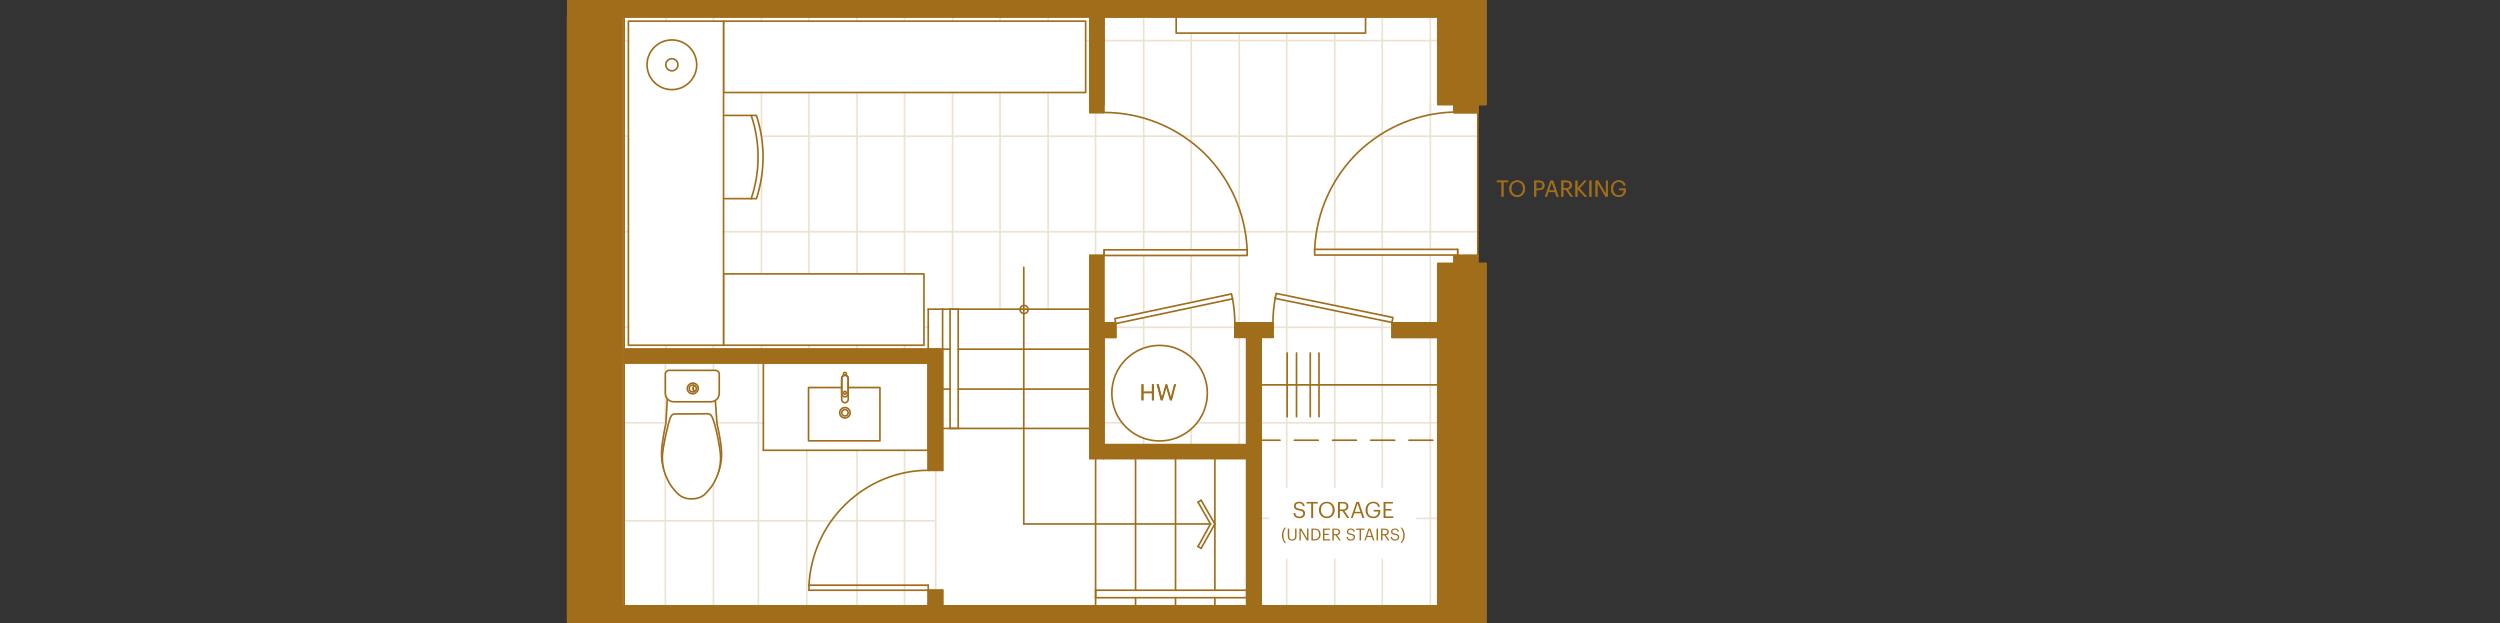 <?xml version="1.0" encoding="UTF-8"?>
<svg xmlns="http://www.w3.org/2000/svg" viewBox="0 0 376.778 93.898">
  <rect x="0" y="0" width="376.778" height="93.898" fill="#333333" stroke="none"/>
  <defs>
    <style>.cls-1{stroke-dasharray:0 0 3.6 2.16;}.cls-1,.cls-2,.cls-3{stroke:#a06d1b;stroke-linecap:round;stroke-linejoin:round;stroke-width:.252px;}.cls-1,.cls-3{fill:none;}.cls-4,.cls-2,.cls-5{fill:#fff;}.cls-6{fill:#a06d1b;}.cls-7{opacity:.2;}.cls-5{stroke:#fff;stroke-miterlimit:10;stroke-width:1.095px;}</style>
  </defs>
  <g id="Base_layer">
    <polygon class="cls-4" points="223.941 93.75 85.589 93.75 85.589 .102 223.941 .102 223.941 15.726 222.719 15.726 222.719 39.726 223.941 39.726 223.941 93.75"></polygon>
  </g>
  <g id="Flooring" class="cls-7">
    <line class="cls-3" x1="215.565" y1="2.55" x2="215.565" y2="16.95"></line>
    <line class="cls-3" x1="215.565" y1="15.726" x2="215.565" y2="48.667"></line>
    <line class="cls-3" x1="215.565" y1="50.832" x2="215.565" y2="91.302"></line>
    <line class="cls-3" x1="208.319" y1="2.55" x2="208.319" y2="16.95"></line>
    <line class="cls-3" x1="208.319" y1="16.95" x2="208.319" y2="47.82"></line>
    <line class="cls-3" x1="208.319" y1="47.292" x2="208.319" y2="91.302"></line>
    <line class="cls-3" x1="201.165" y1="2.55" x2="201.165" y2="16.95"></line>
    <line class="cls-3" x1="201.165" y1="16.95" x2="201.165" y2="43.68"></line>
    <line class="cls-3" x1="201.165" y1="42.548" x2="201.165" y2="91.302"></line>
    <line class="cls-3" x1="193.919" y1="2.55" x2="193.919" y2="40.196"></line>
    <line class="cls-3" x1="193.919" y1="40.385" x2="193.919" y2="91.302"></line>
    <line class="cls-3" x1="186.765" y1="2.55" x2="186.765" y2="16.95"></line>
    <line class="cls-3" x1="186.765" y1="16.95" x2="186.765" y2="48.667"></line>
    <line class="cls-3" x1="186.765" y1="50.832" x2="186.765" y2="67.02"></line>
    <line class="cls-3" x1="179.519" y1="2.55" x2="179.519" y2="16.95"></line>
    <line class="cls-3" x1="179.519" y1="16.95" x2="179.519" y2="42.08"></line>
    <line class="cls-3" x1="179.519" y1="40.651" x2="179.519" y2="53.844"></line>
    <line class="cls-3" x1="179.519" y1="64.572" x2="179.519" y2="67.02"></line>
    <line class="cls-3" x1="172.365" y1="2.55" x2="172.365" y2="16.95"></line>
    <line class="cls-3" x1="172.365" y1="16.95" x2="172.365" y2="46.315"></line>
    <line class="cls-3" x1="172.365" y1="45.972" x2="172.365" y2="52.432"></line>
    <line class="cls-3" x1="172.365" y1="65.985" x2="172.365" y2="67.02"></line>
    <line class="cls-3" x1="165.119" y1="16.95" x2="165.119" y2="38.502"></line>
    <line class="cls-3" x1="157.965" y1="2.55" x2="157.965" y2="46.596"></line>
    <line class="cls-3" x1="150.719" y1="2.55" x2="150.719" y2="46.596"></line>
    <line class="cls-3" x1="143.565" y1="2.55" x2="143.565" y2="46.596"></line>
    <line class="cls-3" x1="136.319" y1="2.55" x2="136.319" y2="52.62"></line>
    <line class="cls-3" x1="129.165" y1="2.55" x2="129.165" y2="52.62"></line>
    <line class="cls-3" x1="121.919" y1="2.55" x2="121.919" y2="52.62"></line>
    <line class="cls-3" x1="114.765" y1="2.55" x2="114.765" y2="52.62"></line>
    <line class="cls-3" x1="107.519" y1="2.55" x2="107.519" y2="52.62"></line>
    <line class="cls-3" x1="100.365" y1="2.55" x2="100.365" y2="52.62"></line>
    <line class="cls-3" x1="94.06" y1="6.126" x2="164.271" y2="6.126"></line>
    <line class="cls-3" x1="166.341" y1="6.126" x2="216.695" y2="6.126"></line>
    <line class="cls-3" x1="94.06" y1="20.526" x2="222.719" y2="20.526"></line>
    <line class="cls-3" x1="94.06" y1="34.926" x2="222.719" y2="34.926"></line>
    <line class="cls-3" x1="94.06" y1="49.326" x2="139.989" y2="49.326"></line>
    <line class="cls-3" x1="92.799" y1="63.726" x2="114.941" y2="63.726"></line>
    <line class="cls-3" x1="92.905" y1="78.509" x2="141.024" y2="78.509"></line>
    <line class="cls-3" x1="191.847" y1="49.326" x2="209.354" y2="49.326"></line>
    <line class="cls-3" x1="209.447" y1="49.326" x2="209.824" y2="49.326"></line>
    <line class="cls-3" x1="168.13" y1="49.326" x2="186.106" y2="49.326"></line>
    <line class="cls-3" x1="166.341" y1="63.726" x2="169.071" y2="63.726"></line>
    <line class="cls-3" x1="180.365" y1="63.726" x2="187.989" y2="63.726"></line>
    <line class="cls-3" x1="190.06" y1="63.726" x2="216.789" y2="63.726"></line>
    <line class="cls-3" x1="190.06" y1="78.126" x2="216.789" y2="78.126"></line>
    <line class="cls-3" x1="100.271" y1="91.302" x2="100.271" y2="53.656"></line>
    <line class="cls-3" x1="129.165" y1="92.526" x2="129.165" y2="67.867"></line>
    <line class="cls-3" x1="136.319" y1="92.526" x2="136.319" y2="67.867"></line>
    <line class="cls-3" x1="107.519" y1="91.302" x2="107.519" y2="54.691"></line>
    <line class="cls-3" x1="121.588" y1="91.639" x2="121.588" y2="67.867"></line>
    <line class="cls-3" x1="114.295" y1="92.526" x2="114.295" y2="53.656"></line>
    <line class="cls-3" x1="141.024" y1="88.95" x2="141.024" y2="70.88"></line>
  </g>
  <g id="Floorplans">
    <polyline class="cls-3" points="85.589 .102 85.589 2.55 216.695 2.55 216.695 .102 85.589 .102"></polyline>
    <polyline class="cls-3" points="221.495 .102 85.589 .102 223.941 .102"></polyline>
    <line class="cls-3" x1="223.941" y1="15.726" x2="219.141" y2="15.726"></line>
    <line class="cls-3" x1="219.141" y1="15.726" x2="216.695" y2="15.726"></line>
    <line class="cls-3" x1="222.719" y1="38.502" x2="222.719" y2="16.95"></line>
    <line class="cls-3" x1="183.095" y1="69.091" x2="183.095" y2="88.95"></line>
    <line class="cls-3" x1="183.095" y1="90.08" x2="183.095" y2="91.302"></line>
    <line class="cls-3" x1="177.165" y1="69.091" x2="177.165" y2="88.95"></line>
    <line class="cls-3" x1="177.165" y1="90.08" x2="177.165" y2="91.302"></line>
    <line class="cls-3" x1="171.141" y1="69.091" x2="171.141" y2="88.95"></line>
    <line class="cls-3" x1="171.141" y1="90.08" x2="171.141" y2="91.302"></line>
    <line class="cls-3" x1="166.341" y1="67.02" x2="166.341" y2="50.832"></line>
    <line class="cls-3" x1="165.119" y1="69.091" x2="165.119" y2="91.302"></line>
    <line class="cls-3" x1="164.271" y1="64.572" x2="142.06" y2="64.572"></line>
    <line class="cls-3" x1="164.271" y1="58.644" x2="144.412" y2="58.644"></line>
    <line class="cls-3" x1="143.189" y1="58.644" x2="142.06" y2="58.644"></line>
    <line class="cls-3" x1="164.271" y1="52.62" x2="144.412" y2="52.62"></line>
    <line class="cls-3" x1="143.189" y1="52.62" x2="142.06" y2="52.62"></line>
    <line class="cls-3" x1="164.271" y1="46.596" x2="142.06" y2="46.596"></line>
    <line class="cls-3" x1="166.341" y1="67.02" x2="166.341" y2="50.832"></line>
    <line class="cls-3" x1="168.13" y1="50.832" x2="168.13" y2="48.667"></line>
    <line class="cls-3" x1="209.824" y1="50.832" x2="209.824" y2="48.667"></line>
    <line class="cls-3" x1="216.695" y1="50.832" x2="209.824" y2="50.832"></line>
    <line class="cls-3" x1="216.695" y1="48.667" x2="209.824" y2="48.667"></line>
    <polyline class="cls-3" points="186.106 50.832 191.847 50.832 191.847 48.667 186.106 48.667 186.106 50.832"></polyline>
    <line class="cls-3" x1="168.13" y1="50.832" x2="166.341" y2="50.832"></line>
    <polyline class="cls-3" points="187.895 91.302 187.895 50.832 190.06 50.832 190.06 91.302 187.895 91.302"></polyline>
    <line class="cls-3" x1="190.06" y1="50.832" x2="190.06" y2="69.091"></line>
    <path class="cls-3" d="m139.895,70.88c-4.589,0-9.043,1.821-12.424,5.082h0c-3.32,3.2-5.31,7.587-5.552,12.235h0"></path>
    <path class="cls-3" d="m174.765,52.056c3.976,0,7.2,3.224,7.2,7.2,0,3.976-3.224,7.2-7.2,7.2s-7.2-3.224-7.2-7.2,3.224-7.2,7.2-7.2"></path>
    <polyline class="cls-3" points="139.895 88.95 139.895 91.302 142.06 91.302 142.06 88.95 139.895 88.95"></polyline>
    <polyline class="cls-3" points="85.589 93.75 85.589 2.55 94.06 2.55 94.06 93.75 85.589 93.75"></polyline>
    <polyline class="cls-3" points="219.141 16.95 219.141 15.726 222.719 15.726 222.719 16.95 219.141 16.95"></polyline>
    <polyline class="cls-3" points="216.695 15.726 216.695 .102 223.941 .102 223.941 15.726 216.695 15.726"></polyline>
    <polyline class="cls-3" points="94.154 93.75 94.154 91.302 216.695 91.302 216.695 93.75 94.154 93.75"></polyline>
    <polyline class="cls-3" points="216.695 93.75 216.695 39.726 223.941 39.726 223.941 93.75 216.695 93.75"></polyline>
    <polyline class="cls-3" points="219.141 38.502 219.141 39.726 222.719 39.726 222.719 38.502 219.141 38.502"></polyline>
    <polyline class="cls-3" points="209.824 50.832 209.824 48.667 216.695 48.667 216.695 50.832 209.824 50.832"></polyline>
    <polyline class="cls-3" points="164.271 15.726 164.271 2.55 166.341 2.55 166.341 15.726 164.271 15.726"></polyline>
    <polyline class="cls-3" points="166.341 69.091 166.341 67.02 187.895 67.02 187.895 69.091 166.341 69.091"></polyline>
    <polyline class="cls-3" points="168.13 48.667 168.13 50.832 166.341 50.832 166.341 48.667 168.13 48.667"></polyline>
    <polyline class="cls-3" points="94.06 54.691 94.06 52.62 139.895 52.62 139.895 54.691 94.06 54.691"></polyline>
    <line class="cls-3" x1="182.436" y1="78.972" x2="154.295" y2="78.972"></line>
    <line class="cls-3" x1="183.095" y1="78.972" x2="181.024" y2="75.396"></line>
    <line class="cls-3" x1="180.554" y1="75.68" x2="182.436" y2="78.972"></line>
    <line class="cls-3" x1="180.554" y1="82.361" x2="182.436" y2="78.972"></line>
    <line class="cls-3" x1="183.095" y1="78.972" x2="181.024" y2="82.644"></line>
    <line class="cls-3" x1="181.024" y1="82.644" x2="180.554" y2="82.361"></line>
    <line class="cls-3" x1="181.024" y1="75.396" x2="180.554" y2="75.68"></line>
    <line class="cls-3" x1="154.295" y1="78.972" x2="154.295" y2="40.291"></line>
    <path class="cls-3" d="m154.341,46.032c.338,0,.613.274.613.613,0,.338-.275.611-.613.611s-.611-.274-.611-.611c0-.339.274-.613.611-.613"></path>
    <line class="cls-3" x1="115.047" y1="67.867" x2="115.047" y2="54.691"></line>
    <line class="cls-3" x1="115.047" y1="54.691" x2="139.895" y2="54.691"></line>
    <line class="cls-3" x1="139.895" y1="54.691" x2="139.895" y2="67.867"></line>
    <line class="cls-3" x1="139.895" y1="67.867" x2="115.047" y2="67.867"></line>
    <polyline class="cls-3" points="91.8 93.75 91.8 91.302 214.436 91.302 214.436 93.75 91.8 93.75"></polyline>
    <polyline class="cls-3" points="139.895 52.62 139.895 70.88 142.06 70.88 142.06 52.62 139.895 52.62"></polyline>
    <polyline class="cls-3" points="166.341 38.502 166.341 69.091 164.271 69.091 164.271 38.502 166.341 38.502"></polyline>
    <polyline class="cls-3" points="166.341 16.95 166.341 2.55 164.271 2.55 164.271 16.95 166.341 16.95"></polyline>
    <line class="cls-3" x1="166.341" y1="16.95" x2="166.341" y2="2.55"></line>
    <line class="cls-3" x1="166.341" y1="2.55" x2="164.271" y2="2.55"></line>
    <line class="cls-3" x1="164.271" y1="2.55" x2="164.271" y2="16.95"></line>
    <line class="cls-3" x1="164.271" y1="16.95" x2="166.341" y2="16.95"></line>
    <line class="cls-3" x1="166.341" y1="38.502" x2="166.341" y2="69.091"></line>
    <line class="cls-3" x1="166.341" y1="69.091" x2="164.271" y2="69.091"></line>
    <line class="cls-3" x1="164.271" y1="69.091" x2="164.271" y2="38.502"></line>
    <line class="cls-3" x1="164.271" y1="38.502" x2="166.341" y2="38.502"></line>
    <line class="cls-3" x1="139.895" y1="52.62" x2="139.895" y2="46.596"></line>
    <line class="cls-3" x1="139.895" y1="46.596" x2="142.06" y2="46.596"></line>
    <line class="cls-3" x1="142.06" y1="46.596" x2="142.06" y2="52.62"></line>
    <line class="cls-3" x1="142.06" y1="52.62" x2="139.895" y2="52.62"></line>
    <line class="cls-3" x1="139.895" y1="52.62" x2="139.895" y2="70.88"></line>
    <line class="cls-3" x1="139.895" y1="70.88" x2="142.06" y2="70.88"></line>
    <line class="cls-3" x1="142.06" y1="70.88" x2="142.06" y2="52.62"></line>
    <line class="cls-3" x1="142.06" y1="52.62" x2="139.895" y2="52.62"></line>
    <line class="cls-3" x1="91.8" y1="93.75" x2="91.8" y2="91.302"></line>
    <line class="cls-3" x1="91.8" y1="91.302" x2="214.436" y2="91.302"></line>
    <line class="cls-3" x1="214.436" y1="91.302" x2="214.436" y2="93.75"></line>
    <line class="cls-3" x1="214.436" y1="93.75" x2="91.8" y2="93.75"></line>
    <line class="cls-3" x1="144.412" y1="64.572" x2="144.412" y2="46.596"></line>
    <line class="cls-3" x1="144.412" y1="46.596" x2="143.189" y2="46.596"></line>
    <line class="cls-3" x1="143.189" y1="46.596" x2="143.189" y2="64.572"></line>
    <line class="cls-3" x1="143.189" y1="64.572" x2="144.412" y2="64.572"></line>
    <line class="cls-3" x1="165.119" y1="90.08" x2="165.119" y2="88.95"></line>
    <line class="cls-3" x1="165.119" y1="88.95" x2="187.895" y2="88.95"></line>
    <line class="cls-3" x1="187.895" y1="88.95" x2="187.895" y2="90.08"></line>
    <line class="cls-3" x1="187.895" y1="90.08" x2="165.119" y2="90.08"></line>
    <line class="cls-3" x1="94.06" y1="54.691" x2="94.06" y2="52.62"></line>
    <line class="cls-3" x1="94.06" y1="52.62" x2="139.895" y2="52.62"></line>
    <line class="cls-3" x1="139.895" y1="52.62" x2="139.895" y2="54.691"></line>
    <line class="cls-3" x1="139.895" y1="54.691" x2="94.06" y2="54.691"></line>
    <line class="cls-3" x1="168.13" y1="48.667" x2="168.13" y2="50.832"></line>
    <line class="cls-3" x1="168.13" y1="50.832" x2="166.341" y2="50.832"></line>
    <line class="cls-3" x1="166.341" y1="50.832" x2="166.341" y2="48.667"></line>
    <line class="cls-3" x1="166.341" y1="48.667" x2="168.13" y2="48.667"></line>
    <line class="cls-3" x1="166.341" y1="69.091" x2="166.341" y2="67.02"></line>
    <line class="cls-3" x1="166.341" y1="67.02" x2="187.895" y2="67.02"></line>
    <line class="cls-3" x1="187.895" y1="67.02" x2="187.895" y2="69.091"></line>
    <line class="cls-3" x1="187.895" y1="69.091" x2="166.341" y2="69.091"></line>
    <line class="cls-3" x1="164.271" y1="15.726" x2="164.271" y2="2.55"></line>
    <line class="cls-3" x1="164.271" y1="2.55" x2="166.341" y2="2.55"></line>
    <line class="cls-3" x1="166.341" y1="2.55" x2="166.341" y2="15.726"></line>
    <line class="cls-3" x1="166.341" y1="15.726" x2="164.271" y2="15.726"></line>
    <line class="cls-3" x1="186.106" y1="50.832" x2="186.106" y2="48.667"></line>
    <line class="cls-3" x1="186.106" y1="48.667" x2="191.847" y2="48.667"></line>
    <line class="cls-3" x1="191.847" y1="48.667" x2="191.847" y2="50.832"></line>
    <line class="cls-3" x1="191.847" y1="50.832" x2="186.106" y2="50.832"></line>
    <line class="cls-3" x1="187.895" y1="91.302" x2="187.895" y2="50.832"></line>
    <line class="cls-3" x1="187.895" y1="50.832" x2="190.06" y2="50.832"></line>
    <line class="cls-3" x1="190.06" y1="50.832" x2="190.06" y2="91.302"></line>
    <line class="cls-3" x1="190.06" y1="91.302" x2="187.895" y2="91.302"></line>
    <line class="cls-3" x1="209.824" y1="50.832" x2="209.824" y2="48.667"></line>
    <line class="cls-3" x1="209.824" y1="48.667" x2="216.695" y2="48.667"></line>
    <line class="cls-3" x1="216.695" y1="48.667" x2="216.695" y2="50.832"></line>
    <line class="cls-3" x1="216.695" y1="50.832" x2="209.824" y2="50.832"></line>
    <line class="cls-3" x1="219.141" y1="38.502" x2="219.141" y2="39.726"></line>
    <line class="cls-3" x1="219.141" y1="39.726" x2="222.719" y2="39.726"></line>
    <line class="cls-3" x1="222.719" y1="39.726" x2="222.719" y2="38.502"></line>
    <line class="cls-3" x1="222.719" y1="38.502" x2="219.141" y2="38.502"></line>
    <line class="cls-3" x1="216.695" y1="93.75" x2="216.695" y2="39.726"></line>
    <line class="cls-3" x1="216.695" y1="39.726" x2="223.941" y2="39.726"></line>
    <line class="cls-3" x1="223.941" y1="39.726" x2="223.941" y2="93.75"></line>
    <line class="cls-3" x1="223.941" y1="93.75" x2="216.695" y2="93.75"></line>
    <line class="cls-3" x1="94.154" y1="93.75" x2="94.154" y2="91.302"></line>
    <line class="cls-3" x1="94.154" y1="91.302" x2="216.695" y2="91.302"></line>
    <line class="cls-3" x1="216.695" y1="91.302" x2="216.695" y2="93.75"></line>
    <line class="cls-3" x1="216.695" y1="93.75" x2="94.154" y2="93.75"></line>
    <line class="cls-3" x1="216.695" y1="15.726" x2="216.695" y2=".102"></line>
    <line class="cls-3" x1="216.695" y1=".102" x2="223.941" y2=".102"></line>
    <line class="cls-3" x1="223.941" y1=".102" x2="223.941" y2="15.726"></line>
    <line class="cls-3" x1="223.941" y1="15.726" x2="216.695" y2="15.726"></line>
    <line class="cls-3" x1="219.141" y1="16.95" x2="219.141" y2="15.726"></line>
    <line class="cls-3" x1="219.141" y1="15.726" x2="222.719" y2="15.726"></line>
    <line class="cls-3" x1="222.719" y1="15.726" x2="222.719" y2="16.95"></line>
    <line class="cls-3" x1="222.719" y1="16.95" x2="219.141" y2="16.95"></line>
    <line class="cls-3" x1="85.589" y1=".102" x2="85.589" y2="2.55"></line>
    <line class="cls-3" x1="85.589" y1="2.55" x2="216.695" y2="2.55"></line>
    <line class="cls-3" x1="216.695" y1="2.55" x2="216.695" y2=".102"></line>
    <line class="cls-3" x1="216.695" y1=".102" x2="85.589" y2=".102"></line>
    <line class="cls-3" x1="85.589" y1="93.75" x2="85.589" y2="2.55"></line>
    <line class="cls-3" x1="85.589" y1="2.55" x2="94.06" y2="2.55"></line>
    <line class="cls-3" x1="94.06" y1="2.55" x2="94.06" y2="93.75"></line>
    <line class="cls-3" x1="94.06" y1="93.75" x2="85.589" y2="93.75"></line>
    <line class="cls-3" x1="139.895" y1="88.95" x2="139.895" y2="91.302"></line>
    <line class="cls-3" x1="139.895" y1="91.302" x2="142.06" y2="91.302"></line>
    <line class="cls-3" x1="142.06" y1="91.302" x2="142.06" y2="88.95"></line>
    <line class="cls-3" x1="142.06" y1="88.95" x2="139.895" y2="88.95"></line>
    <line class="cls-3" x1="139.895" y1="88.196" x2="139.895" y2="88.95"></line>
    <line class="cls-3" x1="139.895" y1="88.95" x2="121.919" y2="88.95"></line>
    <line class="cls-3" x1="121.919" y1="88.95" x2="121.919" y2="88.196"></line>
    <line class="cls-3" x1="121.919" y1="88.196" x2="139.895" y2="88.196"></line>
    <line class="cls-3" x1="219.141" y1="15.726" x2="219.141" y2="16.95"></line>
    <line class="cls-3" x1="219.141" y1="16.95" x2="222.719" y2="16.95"></line>
    <line class="cls-3" x1="222.719" y1="16.95" x2="222.719" y2="15.726"></line>
    <line class="cls-3" x1="222.719" y1="15.726" x2="219.141" y2="15.726"></line>
    <path class="cls-2" d="m107.808,60.348l.25,3.518s.602,2.44.683,4.227c.085,1.87-.478,3.243-1.012,4.291s-1.551,1.985-1.551,1.985c-.502.406-1.125.616-1.751.629l-.332.002c-.626-.006-1.251-.21-1.757-.611,0,0-1.028-.927-1.572-1.969-.545-1.042-1.122-2.409-1.058-4.28.062-1.788.638-4.233.638-4.233l.228-3.789"></path>
    <path class="cls-2" d="m104.357,62.378l2.349-.018c.283-.002.468.2.592.439.5.967,1.236,4.596,1.296,5.893.082,1.758-.463,3.048-.98,4.033-.516.985-1.501,1.866-1.501,1.866-.487.383-1.09.58-1.696.591l-.342.002c-.607-.005-1.212-.196-1.702-.574,0,0-.994-.871-1.521-1.85s-1.085-2.264-1.022-4.023c.046-1.297.849-5.011,1.249-5.901.11-.246.304-.444.587-.445l2.349-.011.342-.002Z"></path>
    <path class="cls-2" d="m102.538,54.124h2.881c.709,0,1.285.576,1.285,1.285v5.558c0,.709-.576,1.285-1.285,1.285h-2.881c-.314,0-.569-.255-.569-.569v-6.991c0-.314.255-.569.569-.569Z" transform="translate(162.525 -46.149) rotate(90)"></path>
    <rect class="cls-2" x="103.602" y="57.719" width="1.609" height="1.651" rx=".804" ry=".804" transform="translate(162.95 -45.863) rotate(90)"></rect>
    <path class="cls-2" d="m104.472,58.548c-.001-.182.079-.339.199-.448-.079-.045-.166-.078-.264-.078-.295,0-.536.235-.536.523s.241.523.536.523c.098,0,.185-.033.264-.078-.118-.108-.197-.262-.199-.441Z"></path>
    <path class="cls-2" d="m104.472,58.548c.001.179.08.333.199.441.159-.091.272-.253.272-.445s-.113-.354-.272-.445c-.12.109-.2.266-.199.448Z"></path>
    <path class="cls-3" d="m127.828,62.208c0-.269-.218-.487-.487-.487s-.487.218-.487.487.218.487.487.487.487-.218.487-.487"></path>
    <path class="cls-3" d="m128.13,62.208c0-.436-.353-.789-.789-.789s-.789.353-.789.789.353.789.789.789.789-.353.789-.789"></path>
    <polyline class="cls-3" points="127.882 58.406 132.617 58.406 132.617 66.441 121.856 66.441 121.856 58.406 126.734 58.406"></polyline>
    <rect class="cls-3" x="125.268" y="58.129" width="4.146" height=".985" rx=".489" ry=".489" transform="translate(185.963 -68.719) rotate(90)"></rect>
    <rect class="cls-3" x="125.712" y="57.7" width="3.258" height=".956" rx=".475" ry=".475" transform="translate(185.519 -69.164) rotate(90)"></rect>
    <path class="cls-3" d="m127.125,56.549v-.216c0-.119.097-.216.216-.216h0c.119,0,.216.097.216.216v.216"></path>
    <circle class="cls-3" cx="127.341" cy="59.196" r=".214"></circle>
    <path class="cls-3" d="m186.108,48.782c0-1.301-.129-2.613-.385-3.916"></path>
    <polygon class="cls-2" points="185.75 45.037 185.599 44.293 168.023 48.019 168.174 48.763 185.75 45.037"></polygon>
    <path class="cls-3" d="m191.849,48.716c-.007-1.3.115-2.613.364-3.918"></path>
    <polygon class="cls-2" points="192.186 44.968 192.333 44.224 209.929 47.854 209.782 48.599 192.186 44.968"></polygon>
    <line class="cls-3" x1="198.789" y1="53.204" x2="198.789" y2="62.804"></line>
    <line class="cls-3" x1="197.47" y1="53.204" x2="197.47" y2="62.804"></line>
    <line class="cls-3" x1="195.4" y1="53.204" x2="195.4" y2="62.804"></line>
    <line class="cls-3" x1="193.989" y1="53.204" x2="193.989" y2="62.804"></line>
    <line class="cls-3" x1="221.708" y1="58.004" x2="189.143" y2="58.004"></line>
    <line class="cls-1" x1="221.708" y1="66.352" x2="189.143" y2="66.352"></line>
    <path class="cls-3" d="m166.408,16.95c5.554,0,10.918,2.158,14.965,6.022h0c3.984,3.864,6.346,9.128,6.587,14.683h0"></path>
    <line class="cls-3" x1="166.408" y1="37.656" x2="166.408" y2="38.502"></line>
    <rect class="cls-2" x="166.408" y="37.656" width="21.552" height=".846"></rect>
    <path class="cls-3" d="m219.685,16.88c-5.554,0-10.918,2.158-14.965,6.022h0c-3.984,3.864-6.346,9.128-6.587,14.683h0"></path>
    <line class="cls-3" x1="219.685" y1="37.586" x2="219.685" y2="38.432"></line>
    <rect class="cls-2" x="198.133" y="37.586" width="21.552" height=".846"></rect>
  </g>
  <g id="Wall">
    <polyline class="cls-6" points="85.589 .102 85.589 2.55 216.695 2.55 216.695 .102 85.589 .102"></polyline>
    <polyline class="cls-6" points="221.495 .102 85.589 .102 223.941 .102"></polyline>
    <polyline class="cls-6" points="186.106 50.832 191.847 50.832 191.847 48.667 186.106 48.667 186.106 50.832"></polyline>
    <polyline class="cls-6" points="187.895 91.302 187.895 50.832 190.06 50.832 190.06 91.302 187.895 91.302"></polyline>
    <polyline class="cls-6" points="139.895 88.95 139.895 91.302 142.06 91.302 142.06 88.95 139.895 88.95"></polyline>
    <polyline class="cls-6" points="85.415 93.75 85.415 2.55 93.886 2.55 93.886 93.75 85.415 93.75"></polyline>
    <polyline class="cls-6" points="219.141 16.95 219.141 15.726 222.719 15.726 222.719 16.95 219.141 16.95"></polyline>
    <polyline class="cls-6" points="216.695 15.726 216.695 .102 223.941 .102 223.941 15.726 216.695 15.726"></polyline>
    <polyline class="cls-6" points="94.154 93.75 94.154 91.302 216.695 91.302 216.695 93.75 94.154 93.75"></polyline>
    <polyline class="cls-6" points="216.695 93.75 216.695 39.726 223.941 39.726 223.941 93.75 216.695 93.75"></polyline>
    <polyline class="cls-6" points="219.141 38.502 219.141 39.726 222.719 39.726 222.719 38.502 219.141 38.502"></polyline>
    <polyline class="cls-6" points="209.824 50.832 209.824 48.667 216.695 48.667 216.695 50.832 209.824 50.832"></polyline>
    <polyline class="cls-6" points="164.271 15.726 164.271 2.55 166.341 2.55 166.341 15.726 164.271 15.726"></polyline>
    <polyline class="cls-6" points="166.341 69.091 166.341 67.02 187.895 67.02 187.895 69.091 166.341 69.091"></polyline>
    <polyline class="cls-6" points="168.13 48.667 168.13 50.832 166.341 50.832 166.341 48.667 168.13 48.667"></polyline>
    <polyline class="cls-6" points="94.06 54.691 94.06 52.62 139.895 52.62 139.895 54.691 94.06 54.691"></polyline>
    <polyline class="cls-6" points="91.8 93.75 91.8 91.302 214.436 91.302 214.436 93.75 91.8 93.75"></polyline>
    <polyline class="cls-6" points="139.895 52.62 139.895 70.88 142.06 70.88 142.06 52.62 139.895 52.62"></polyline>
    <polyline class="cls-6" points="166.341 38.502 166.341 69.091 164.271 69.091 164.271 38.502 166.341 38.502"></polyline>
    <polyline class="cls-6" points="166.341 16.95 166.341 2.55 164.271 2.55 164.271 16.95 166.341 16.95"></polyline>
  </g>
  <g id="Text">
    <path class="cls-6" d="m226.299,27.46h-.704v-.24h1.703v.24h-.704s0,2.182,0,2.182h-.295v-2.182Z"></path>
    <path class="cls-6" d="m227.466,28.447v-.027c0-.688.48-1.229,1.192-1.229s1.182.542,1.182,1.223v.027c0,.684-.471,1.232-1.175,1.232-.715,0-1.199-.549-1.199-1.226Zm2.069-.011v-.027c0-.542-.318-.982-.877-.982-.562,0-.888.414-.888.989v.027c0,.586.39.985.895.985.538,0,.87-.406.87-.992Z"></path>
    <path class="cls-6" d="m231.23,27.22h.688c.465,0,.848.203.848.708v.014c0,.515-.387.715-.848.715h-.393s0,.985,0,.985h-.295v-2.422Zm.708,1.202c.346,0,.532-.169.532-.48v-.014c0-.343-.203-.471-.532-.471h-.413s0,.965,0,.965h.413Z"></path>
    <path class="cls-6" d="m233.68,27.22h.387s.819,2.422.819,2.422h-.291l-.237-.698h-.999s-.234.698-.234.698h-.277s.833-2.422.833-2.422Zm-.24,1.49h.84s-.42-1.246-.42-1.246l-.42,1.246Z"></path>
    <path class="cls-6" d="m235.313,27.22h.729c.464,0,.847.189.847.674v.014c0,.399-.268.596-.6.66l.742,1.074h-.329s-.721-1.054-.721-1.054h-.373s0,1.054,0,1.054h-.295v-2.422Zm.749,1.135c.346,0,.531-.149.531-.447v-.014c0-.328-.203-.437-.531-.437h-.454s0,.897,0,.897h.454Z"></path>
    <path class="cls-6" d="m237.441,27.22h.295v1.165s1.054-1.169,1.054-1.169h.328s-1.077,1.18-1.077,1.18l1.132,1.246h-.355s-1.081-1.183-1.081-1.183v1.183h-.295v-2.422Z"></path>
    <path class="cls-6" d="m239.547,27.22h.294v2.422h-.294v-2.422Z"></path>
    <path class="cls-6" d="m240.468,27.22h.383s1.179,2.002,1.179,2.002v-2.002h.281v2.422h-.339s-1.223-2.076-1.223-2.076v2.076h-.281v-2.422Z"></path>
    <path class="cls-6" d="m242.803,28.447v-.027c0-.708.478-1.236,1.172-1.236.481,0,.911.224.985.769h-.294c-.068-.386-.332-.535-.685-.535-.556,0-.874.406-.874.999v.027c0,.6.298.992.867.992.525,0,.752-.342.762-.771h-.708v-.244h.996v.18c0,.701-.43,1.073-1.05,1.073-.745,0-1.172-.519-1.172-1.226Z"></path>
    <path class="cls-6" d="m172.037,57.917h.295v1.098s1.273,0,1.273,0v-1.098h.295v2.422h-.295v-1.077s-1.273,0-1.273,0v1.077h-.295v-2.422Z"></path>
    <path class="cls-6" d="m174.321,57.917h.302l.491,1.955.568-1.955h.21l.569,1.962.498-1.962h.274l-.63,2.422h-.271l-.549-1.914-.565,1.914h-.268l-.63-2.422Z"></path>
    <rect class="cls-6" x="191.834" y="74.049" width="21.077" height="9.613"></rect>
    <path class="cls-6" d="m194.931,77.328h.284c.037.288.152.531.641.531.312,0,.552-.183.552-.457,0-.274-.125-.39-.586-.464-.508-.078-.81-.237-.81-.667s.322-.657.779-.657c.484,0,.786.236.833.667h-.264c-.058-.305-.234-.431-.569-.431-.332,0-.505.166-.505.394,0,.237.088.359.583.434.538.085.822.247.822.704s-.355.715-.836.715c-.647,0-.881-.355-.925-.769Z"></path>
    <path class="cls-6" d="m197.612,75.884h-.705v-.24h1.704v.24h-.704s0,2.182,0,2.182h-.295v-2.182Z"></path>
    <path class="cls-6" d="m198.778,76.871v-.027c0-.688.48-1.229,1.192-1.229s1.182.542,1.182,1.223v.027c0,.684-.471,1.232-1.176,1.232-.714,0-1.198-.549-1.198-1.226Zm2.069-.011v-.027c0-.542-.318-.982-.877-.982-.562,0-.888.414-.888.989v.027c0,.586.39.985.894.985.539,0,.871-.406.871-.992Z"></path>
    <path class="cls-6" d="m201.644,75.644h.729c.464,0,.847.189.847.674v.014c0,.399-.268.596-.6.66l.742,1.074h-.329s-.722-1.054-.722-1.054h-.372s0,1.054,0,1.054h-.295v-2.422Zm.749,1.135c.345,0,.531-.149.531-.447v-.014c0-.328-.203-.437-.531-.437h-.454s0,.897,0,.897h.454Z"></path>
    <path class="cls-6" d="m204.422,75.644h.386s.82,2.422.82,2.422h-.292l-.236-.698h-1s-.233.698-.233.698h-.277s.833-2.422.833-2.422Zm-.24,1.49h.84s-.42-1.246-.42-1.246l-.42,1.246Z"></path>
    <path class="cls-6" d="m205.802,76.871v-.027c0-.708.478-1.236,1.172-1.236.48,0,.911.224.985.769h-.295c-.067-.386-.332-.535-.684-.535-.556,0-.874.406-.874.999v.027c0,.6.298.992.867.992.524,0,.752-.342.762-.771h-.708v-.244h.996v.18c0,.701-.431,1.073-1.05,1.073-.745,0-1.172-.519-1.172-1.226Z"></path>
    <path class="cls-6" d="m208.519,75.644h1.413v.24h-1.118s0,.823,0,.823h.901v.24h-.901s0,.878,0,.878h1.179v.24h-1.474v-2.422Z"></path>
    <path class="cls-6" d="m193.199,80.673c0-.497.185-.883.415-1.153h.208c-.226.28-.406.639-.406,1.153,0,.516.181.871.406,1.151h-.208c-.23-.271-.415-.653-.415-1.151Z"></path>
    <path class="cls-6" d="m194.081,80.801v-1.136h.218v1.111c0,.375.133.521.431.521.285,0,.456-.115.456-.554v-1.078h.217v1.108c0,.436-.217.703-.678.703-.41,0-.644-.24-.644-.676Z"></path>
    <path class="cls-6" d="m195.836,79.665h.282s.871,1.479.871,1.479v-1.479h.208v1.789h-.25l-.903-1.534v1.534h-.208v-1.789Z"></path>
    <path class="cls-6" d="m197.646,79.665h.474c.615,0,.905.38.905.878v.022c0,.496-.285.889-.91.889h-.469v-1.789Zm.463,1.611c.461,0,.691-.275.691-.713v-.021c0-.413-.2-.703-.693-.703h-.243s0,1.437,0,1.437h.245Z"></path>
    <path class="cls-6" d="m199.386,79.665h1.043v.178h-.825s0,.607,0,.607h.665v.178h-.665s0,.648,0,.648h.871v.178h-1.089v-1.789Z"></path>
    <path class="cls-6" d="m200.801,79.665h.538c.343,0,.625.14.625.498v.01c0,.295-.197.44-.442.488l.548.793h-.243l-.532-.778h-.275s0,.778,0,.778h-.218v-1.789Zm.553.838c.256,0,.393-.109.393-.33v-.01c0-.243-.149-.323-.393-.323h-.335s0,.663,0,.663h.335Z"></path>
    <path class="cls-6" d="m202.928,80.909h.21c.028.213.113.394.474.394.23,0,.407-.136.407-.338,0-.203-.092-.288-.433-.343-.375-.058-.598-.176-.598-.493,0-.275.237-.485.575-.485.358,0,.581.175.615.493h-.194c-.043-.226-.173-.318-.421-.318-.245,0-.373.123-.373.29,0,.176.065.266.431.32.397.063.608.183.608.521,0,.301-.263.528-.618.528-.479,0-.65-.263-.684-.568Z"></path>
    <path class="cls-6" d="m204.907,79.843h-.521v-.178h1.258v.178h-.521s0,1.611,0,1.611h-.217v-1.611Z"></path>
    <path class="cls-6" d="m206.247,79.665h.285l.605,1.789h-.215l-.176-.516h-.738s-.172.516-.172.516h-.206l.616-1.789Zm-.178,1.101h.62s-.31-.921-.31-.921l-.311.921Z"></path>
    <path class="cls-6" d="m207.463,79.665h.218v1.789h-.218v-1.789Z"></path>
    <path class="cls-6" d="m208.143,79.665h.538c.343,0,.626.14.626.498v.01c0,.295-.198.44-.443.488l.549.793h-.243l-.533-.778h-.275s0,.778,0,.778h-.218v-1.789Zm.554.838c.255,0,.393-.109.393-.33v-.01c0-.243-.15-.323-.393-.323h-.336s0,.663,0,.663h.336Z"></path>
    <path class="cls-6" d="m209.583,80.909h.21c.027.213.112.394.473.394.23,0,.408-.136.408-.338,0-.203-.093-.288-.433-.343-.376-.058-.599-.176-.599-.493,0-.275.238-.485.576-.485.357,0,.58.175.615.493h-.195c-.042-.226-.173-.318-.42-.318s-.373.123-.373.29c0,.176.064.266.431.32.397.063.607.183.607.521,0,.301-.263.528-.618.528-.478,0-.65-.263-.683-.568Z"></path>
    <path class="cls-6" d="m211.486,80.664c0-.516-.18-.871-.405-1.15h.208c.229.27.415.652.415,1.15,0,.498-.186.884-.415,1.154h-.208c.226-.28.405-.639.405-1.154Z"></path>
    <path class="cls-6" d="m226.299,27.46h-.704v-.24h1.703v.24h-.704s0,2.182,0,2.182h-.295v-2.182Z"></path>
    <path class="cls-6" d="m227.466,28.447v-.027c0-.688.48-1.229,1.192-1.229s1.182.542,1.182,1.223v.027c0,.684-.471,1.232-1.175,1.232-.715,0-1.199-.549-1.199-1.226Zm2.069-.011v-.027c0-.542-.318-.982-.877-.982-.562,0-.888.414-.888.989v.027c0,.586.39.985.895.985.538,0,.87-.406.87-.992Z"></path>
    <path class="cls-6" d="m231.23,27.22h.688c.465,0,.848.203.848.708v.014c0,.515-.387.715-.848.715h-.393s0,.985,0,.985h-.295v-2.422Zm.708,1.202c.346,0,.532-.169.532-.48v-.014c0-.343-.203-.471-.532-.471h-.413s0,.965,0,.965h.413Z"></path>
    <path class="cls-6" d="m233.68,27.22h.387s.819,2.422.819,2.422h-.291l-.237-.698h-.999s-.234.698-.234.698h-.277s.833-2.422.833-2.422Zm-.24,1.49h.84s-.42-1.246-.42-1.246l-.42,1.246Z"></path>
    <path class="cls-6" d="m235.313,27.22h.729c.464,0,.847.189.847.674v.014c0,.399-.268.596-.6.66l.742,1.074h-.329s-.721-1.054-.721-1.054h-.373s0,1.054,0,1.054h-.295v-2.422Zm.749,1.135c.346,0,.531-.149.531-.447v-.014c0-.328-.203-.437-.531-.437h-.454s0,.897,0,.897h.454Z"></path>
    <path class="cls-6" d="m237.441,27.22h.295v1.165s1.054-1.169,1.054-1.169h.328s-1.077,1.18-1.077,1.18l1.132,1.246h-.355s-1.081-1.183-1.081-1.183v1.183h-.295v-2.422Z"></path>
    <path class="cls-6" d="m239.547,27.22h.294v2.422h-.294v-2.422Z"></path>
    <path class="cls-6" d="m240.468,27.22h.383s1.179,2.002,1.179,2.002v-2.002h.281v2.422h-.339s-1.223-2.076-1.223-2.076v2.076h-.281v-2.422Z"></path>
    <path class="cls-6" d="m242.803,28.447v-.027c0-.708.478-1.236,1.172-1.236.481,0,.911.224.985.769h-.294c-.068-.386-.332-.535-.685-.535-.556,0-.874.406-.874.999v.027c0,.6.298.992.867.992.525,0,.752-.342.762-.771h-.708v-.244h.996v.18c0,.701-.43,1.073-1.05,1.073-.745,0-1.172-.519-1.172-1.226Z"></path>
    <path class="cls-6" d="m172.037,57.917h.295v1.098s1.273,0,1.273,0v-1.098h.295v2.422h-.295v-1.077s-1.273,0-1.273,0v1.077h-.295v-2.422Z"></path>
    <path class="cls-6" d="m174.321,57.917h.302l.491,1.955.568-1.955h.21l.569,1.962.498-1.962h.274l-.63,2.422h-.271l-.549-1.914-.565,1.914h-.268l-.63-2.422Z"></path>
    <rect class="cls-5" x="191.834" y="74.049" width="21.077" height="9.613"></rect>
    <path class="cls-6" d="m194.931,77.328h.284c.037.288.152.531.641.531.312,0,.552-.183.552-.457,0-.274-.125-.39-.586-.464-.508-.078-.81-.237-.81-.667s.322-.657.779-.657c.484,0,.786.236.833.667h-.264c-.058-.305-.234-.431-.569-.431-.332,0-.505.166-.505.394,0,.237.088.359.583.434.538.085.822.247.822.704s-.355.715-.836.715c-.647,0-.881-.355-.925-.769Z"></path>
    <path class="cls-6" d="m197.612,75.884h-.705v-.24h1.704v.24h-.704s0,2.182,0,2.182h-.295v-2.182Z"></path>
    <path class="cls-6" d="m198.778,76.871v-.027c0-.688.48-1.229,1.192-1.229s1.182.542,1.182,1.223v.027c0,.684-.471,1.232-1.176,1.232-.714,0-1.198-.549-1.198-1.226Zm2.069-.011v-.027c0-.542-.318-.982-.877-.982-.562,0-.888.414-.888.989v.027c0,.586.39.985.894.985.539,0,.871-.406.871-.992Z"></path>
    <path class="cls-6" d="m201.644,75.644h.729c.464,0,.847.189.847.674v.014c0,.399-.268.596-.6.66l.742,1.074h-.329s-.722-1.054-.722-1.054h-.372s0,1.054,0,1.054h-.295v-2.422Zm.749,1.135c.345,0,.531-.149.531-.447v-.014c0-.328-.203-.437-.531-.437h-.454s0,.897,0,.897h.454Z"></path>
    <path class="cls-6" d="m204.422,75.644h.386s.82,2.422.82,2.422h-.292l-.236-.698h-1s-.233.698-.233.698h-.277s.833-2.422.833-2.422Zm-.24,1.49h.84s-.42-1.246-.42-1.246l-.42,1.246Z"></path>
    <path class="cls-6" d="m205.802,76.871v-.027c0-.708.478-1.236,1.172-1.236.48,0,.911.224.985.769h-.295c-.067-.386-.332-.535-.684-.535-.556,0-.874.406-.874.999v.027c0,.6.298.992.867.992.524,0,.752-.342.762-.771h-.708v-.244h.996v.18c0,.701-.431,1.073-1.05,1.073-.745,0-1.172-.519-1.172-1.226Z"></path>
    <path class="cls-6" d="m208.519,75.644h1.413v.24h-1.118s0,.823,0,.823h.901v.24h-.901s0,.878,0,.878h1.179v.24h-1.474v-2.422Z"></path>
    <path class="cls-6" d="m193.199,80.673c0-.497.185-.883.415-1.153h.208c-.226.28-.406.639-.406,1.153,0,.516.181.871.406,1.151h-.208c-.23-.271-.415-.653-.415-1.151Z"></path>
    <path class="cls-6" d="m194.081,80.801v-1.136h.218v1.111c0,.375.133.521.431.521.285,0,.456-.115.456-.554v-1.078h.217v1.108c0,.436-.217.703-.678.703-.41,0-.644-.24-.644-.676Z"></path>
    <path class="cls-6" d="m195.836,79.665h.282s.871,1.479.871,1.479v-1.479h.208v1.789h-.25l-.903-1.534v1.534h-.208v-1.789Z"></path>
    <path class="cls-6" d="m197.646,79.665h.474c.615,0,.905.38.905.878v.022c0,.496-.285.889-.91.889h-.469v-1.789Zm.463,1.611c.461,0,.691-.275.691-.713v-.021c0-.413-.2-.703-.693-.703h-.243s0,1.437,0,1.437h.245Z"></path>
    <path class="cls-6" d="m199.386,79.665h1.043v.178h-.825s0,.607,0,.607h.665v.178h-.665s0,.648,0,.648h.871v.178h-1.089v-1.789Z"></path>
    <path class="cls-6" d="m200.801,79.665h.538c.343,0,.625.14.625.498v.01c0,.295-.197.44-.442.488l.548.793h-.243l-.532-.778h-.275s0,.778,0,.778h-.218v-1.789Zm.553.838c.256,0,.393-.109.393-.33v-.01c0-.243-.149-.323-.393-.323h-.335s0,.663,0,.663h.335Z"></path>
    <path class="cls-6" d="m202.928,80.909h.21c.028.213.113.394.474.394.23,0,.407-.136.407-.338,0-.203-.092-.288-.433-.343-.375-.058-.598-.176-.598-.493,0-.275.237-.485.575-.485.358,0,.581.175.615.493h-.194c-.043-.226-.173-.318-.421-.318-.245,0-.373.123-.373.29,0,.176.065.266.431.32.397.063.608.183.608.521,0,.301-.263.528-.618.528-.479,0-.65-.263-.684-.568Z"></path>
    <path class="cls-6" d="m204.907,79.843h-.521v-.178h1.258v.178h-.521s0,1.611,0,1.611h-.217v-1.611Z"></path>
    <path class="cls-6" d="m206.247,79.665h.285l.605,1.789h-.215l-.176-.516h-.738s-.172.516-.172.516h-.206l.616-1.789Zm-.178,1.101h.62s-.31-.921-.31-.921l-.311.921Z"></path>
    <path class="cls-6" d="m207.463,79.665h.218v1.789h-.218v-1.789Z"></path>
    <path class="cls-6" d="m208.143,79.665h.538c.343,0,.626.14.626.498v.01c0,.295-.198.44-.443.488l.549.793h-.243l-.533-.778h-.275s0,.778,0,.778h-.218v-1.789Zm.554.838c.255,0,.393-.109.393-.33v-.01c0-.243-.15-.323-.393-.323h-.336s0,.663,0,.663h.336Z"></path>
    <path class="cls-6" d="m209.583,80.909h.21c.027.213.112.394.473.394.23,0,.408-.136.408-.338,0-.203-.093-.288-.433-.343-.376-.058-.599-.176-.599-.493,0-.275.238-.485.576-.485.357,0,.58.175.615.493h-.195c-.042-.226-.173-.318-.42-.318s-.373.123-.373.29c0,.176.064.266.431.32.397.063.607.183.607.521,0,.301-.263.528-.618.528-.478,0-.65-.263-.683-.568Z"></path>
    <path class="cls-6" d="m211.486,80.664c0-.516-.18-.871-.405-1.15h.208c.229.27.415.652.415,1.15,0,.498-.186.884-.415,1.154h-.208c.226-.28.405-.639.405-1.154Z"></path>
  </g>
  <g id="Furniture">
    <path class="cls-2" d="m109.037,17.396h4.965c1.328,4.075,1.328,8.467,0,12.542h-4.959"></path>
    <path class="cls-3" d="m113.216,29.937c1.381-4.066,1.381-8.474,0-12.541"></path>
    <polyline class="cls-2" points="109.037 3.192 163.621 3.191 163.621 13.944 109.037 13.944 109.037 3.192"></polyline>
    <polyline class="cls-2" points="109.037 41.278 139.252 41.278 139.252 52.03 109.037 52.03 109.037 41.278"></polyline>
    <polyline class="cls-2" points="109.044 3.192 109.044 52.03 94.708 52.03 94.708 3.192 109.044 3.192"></polyline>
    <circle class="cls-3" cx="101.26" cy="9.762" r="3.743"></circle>
    <circle class="cls-3" cx="101.26" cy="9.762" r=".915"></circle>
    <rect class="cls-2" x="190.326" y="-10.489" width="2.411" height="28.541" transform="translate(187.751 195.313) rotate(-90)"></rect>
  </g>
</svg>
